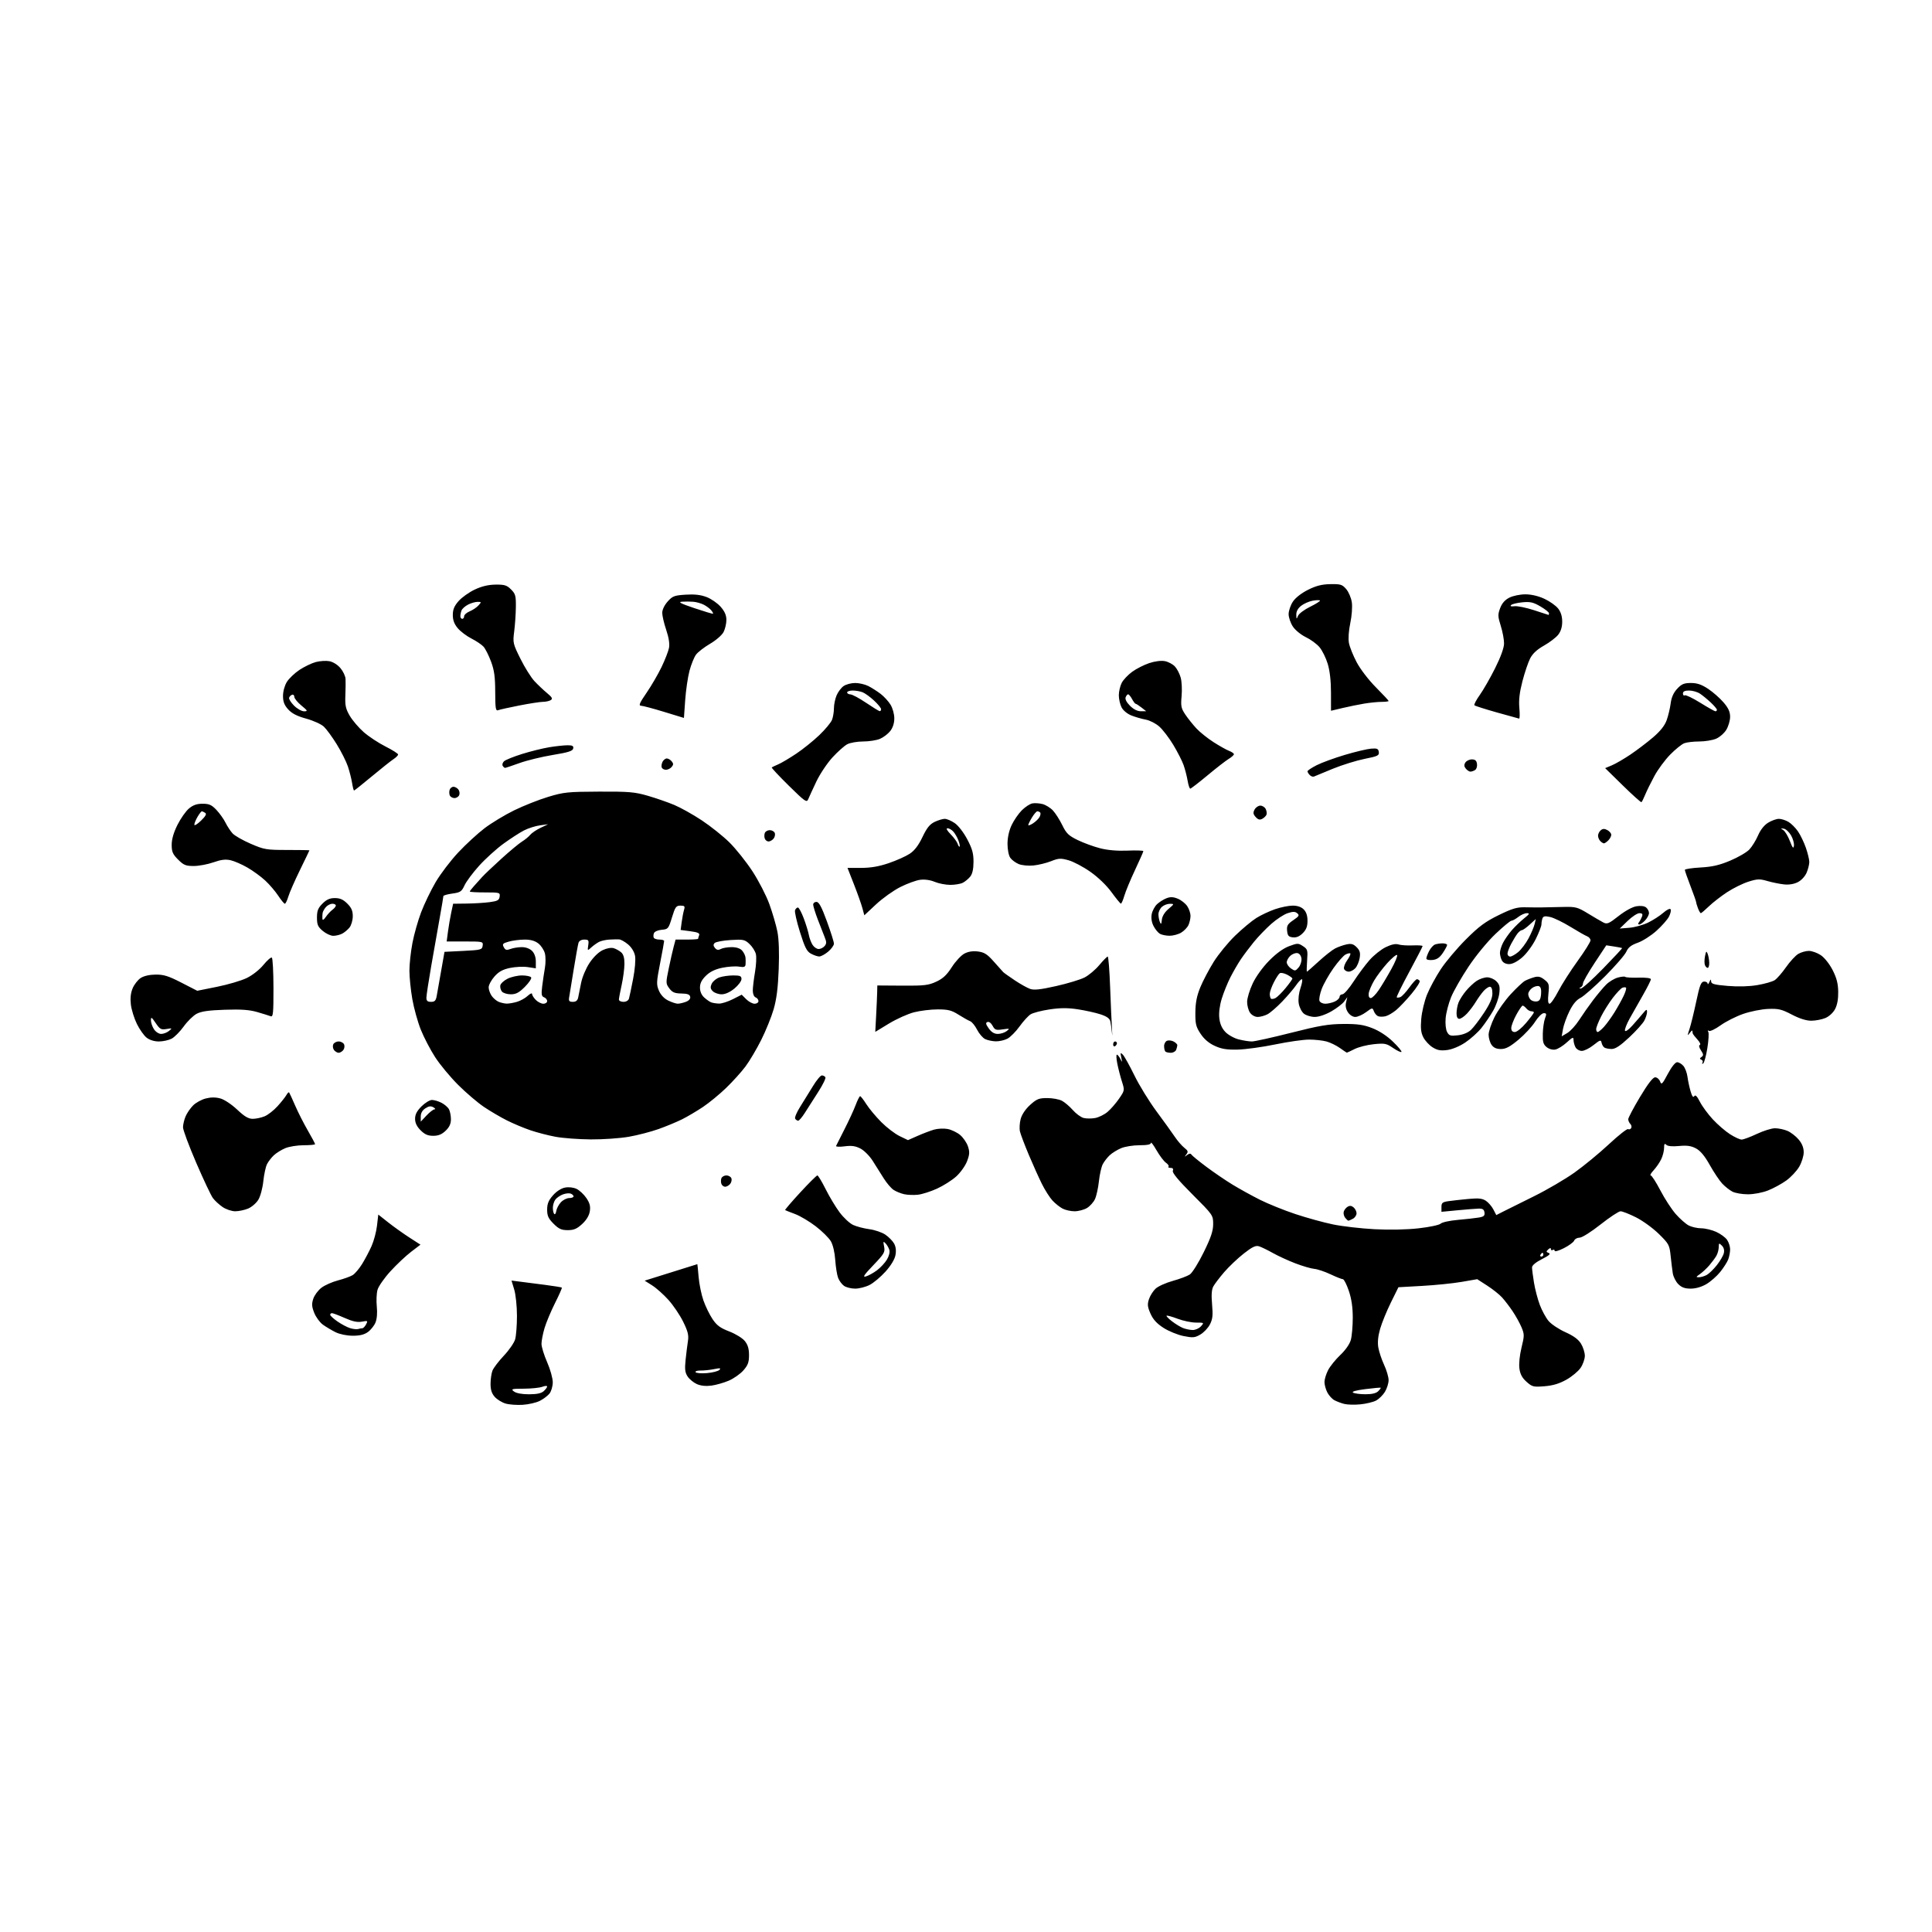 <svg version="1.1" xmlns="http://www.w3.org/2000/svg" xmlns:xlink="http://www.w3.org/1999/xlink" width="1024" height="1024" viewBox="0 0 1024 1024"><path stroke="none" fill="black" fill-rule="evenodd" d="M277.088,744.579C274.015,744.777 269.925,744.482 268.0,743.924C266.075,743.366 263.488,741.779 262.25,740.399C260.641,738.604 260.0,736.64 260.0,733.509C260.0,731.101 260.449,727.951 260.997,726.509C261.545,725.067 264.262,721.489 267.034,718.558C269.806,715.627 272.507,711.717 273.037,709.871C273.567,708.024 274.0,702.419 274.0,697.416C274.0,692.373 273.357,686.182 272.558,683.527L271.116,678.735L275.808,679.328C278.389,679.653 284.314,680.415 288.976,681.019C293.638,681.624 297.604,682.271 297.789,682.456C297.975,682.641 296.348,686.331 294.174,690.654C292,694.978 289.497,700.956 288.611,703.939C287.725,706.922 287.0,710.668 287.0,712.264C287.0,713.859 288.35,718.241 290.0,722.0C291.657,725.776 292.99,730.551 292.978,732.668C292.966,734.775 292.178,737.464 291.228,738.642C290.277,739.82 287.965,741.557 286.088,742.502C284.211,743.446 280.161,744.381 277.088,744.579zM720.999,744.336C717.975,744.635 714.15,744.534 712.5,744.113C710.85,743.692 708.492,742.806 707.26,742.144C706.029,741.482 704.341,739.626 703.51,738.02C702.68,736.414 702.0,733.934 702.0,732.51C702.0,731.086 702.861,728.251 703.913,726.21C704.965,724.17 707.876,720.56 710.383,718.188C713.129,715.59 715.347,712.411 715.964,710.188C716.528,708.16 716.991,702.875 716.994,698.444C716.998,692.899 716.348,688.458 714.908,684.194C713.758,680.787 712.339,678.0 711.755,678.0C711.171,678.0 708.226,676.833 705.21,675.406C702.194,673.98 698.326,672.686 696.614,672.531C694.901,672.376 690.397,671.064 686.604,669.614C682.811,668.165 677.411,665.685 674.604,664.102C671.797,662.519 668.488,660.918 667.251,660.545C665.513,660.02 663.684,660.901 659.198,664.426C656.006,666.934 651.354,671.351 648.861,674.243C646.368,677.134 643.757,680.571 643.059,681.881C642.179,683.532 641.985,686.444 642.427,691.381C642.943,697.137 642.724,699.164 641.283,701.966C640.302,703.872 638.011,706.292 636.191,707.342C633.263,709.033 632.24,709.123 627.281,708.128C624.2,707.509 619.437,705.564 616.697,703.805C613.149,701.529 611.161,699.357 609.793,696.264C608.209,692.683 608.063,691.339 608.965,688.607C609.566,686.785 611.143,684.275 612.469,683.03C613.794,681.784 617.893,679.929 621.576,678.908C625.26,677.886 629.328,676.36 630.617,675.516C631.905,674.671 635.219,669.375 637.98,663.747C641.859,655.84 643.0,652.438 643.0,648.779C643.0,644.087 642.902,643.946 632.017,633.061C624.547,625.591 621.222,621.585 621.624,620.539C622.018,619.51 621.626,619.0 620.44,619.0C619.465,619.0 618.964,618.703 619.327,618.34C619.69,617.977 619.081,617.045 617.973,616.269C616.866,615.493 614.623,612.528 612.989,609.679C611.355,606.831 610.015,605.062 610.009,605.75C610.003,606.611 608.122,607.0 603.968,607.0C600.65,607.0 596.269,607.696 594.232,608.548C592.194,609.399 589.466,611.086 588.169,612.298C586.871,613.509 585.21,615.654 584.476,617.064C583.742,618.473 582.831,622.523 582.452,626.064C582.073,629.604 581.134,633.87 580.365,635.544C579.597,637.218 577.668,639.356 576.08,640.294C574.491,641.232 571.551,642.0 569.546,642.0C567.541,642.0 564.686,641.365 563.2,640.589C561.715,639.813 559.31,637.901 557.856,636.339C556.401,634.778 553.868,630.8 552.226,627.5C550.584,624.2 547.445,617.225 545.25,612.0C543.056,606.775 540.964,601.246 540.602,599.713C540.239,598.179 540.41,595.19 540.981,593.07C541.623,590.687 543.543,587.838 546.012,585.608C549.488,582.468 550.661,582.0 555.053,582.0C557.828,582.0 561.314,582.633 562.8,583.407C564.285,584.181 566.903,586.407 568.619,588.355C570.334,590.302 572.924,592.194 574.375,592.558C575.826,592.922 578.572,592.928 580.477,592.57C582.382,592.213 585.318,590.762 587.002,589.345C588.685,587.929 591.43,584.782 593.101,582.353C596.121,577.964 596.13,577.907 594.64,573.218C593.816,570.623 592.714,566.362 592.192,563.75C591.67,561.138 591.569,559.0 591.968,559.0C592.368,559.0 593.201,560.013 593.821,561.25C594.844,563.295 594.888,563.228 594.305,560.51C593.737,557.867 593.834,557.693 595.143,559.01C595.957,559.829 598.71,564.775 601.26,570.0C603.811,575.225 609.065,583.775 612.936,589.0C616.806,594.225 621.175,600.291 622.644,602.48C624.114,604.669 626.387,607.303 627.696,608.332C629.713,609.919 629.879,610.455 628.788,611.852C627.653,613.304 627.698,613.345 629.161,612.201C630.252,611.349 631.04,611.255 631.456,611.93C631.805,612.494 635.333,615.386 639.296,618.356C643.258,621.326 649.536,625.605 653.247,627.865C656.957,630.125 663.506,633.74 667.799,635.899C672.092,638.058 680.531,641.464 686.553,643.468C692.574,645.472 701.55,647.946 706.5,648.966C711.45,649.986 721.35,651.129 728.5,651.507C736.527,651.93 745.474,651.748 751.887,651.031C757.63,650.389 762.86,649.283 763.586,648.557C764.308,647.835 768.409,646.939 772.699,646.566C776.99,646.193 781.987,645.634 783.804,645.323C786.468,644.867 787.049,644.345 786.804,642.629C786.567,640.97 785.838,640.522 783.5,640.6C781.85,640.655 776.788,641.057 772.25,641.494L764.0,642.288L764.0,639.732C764.0,637.541 764.535,637.099 767.75,636.637C769.812,636.341 774.558,635.814 778.296,635.465C783.628,634.968 785.617,635.174 787.526,636.425C788.864,637.302 790.657,639.37 791.511,641.021L793.063,644.023L796.782,642.128C798.827,641.085 806.129,637.455 813.009,634.059C819.889,630.664 829.564,625.008 834.509,621.49C839.454,617.973 847.658,611.219 852.739,606.481C857.82,601.744 862.402,598.13 862.92,598.45C863.438,598.771 864.169,598.536 864.544,597.929C864.919,597.322 864.725,596.325 864.113,595.713C863.501,595.101 863.0,593.974 863.0,593.21C863.0,592.445 865.809,587.135 869.242,581.41C873.447,574.398 876.069,571.0 877.274,571.0C878.259,571.0 879.429,571.984 879.874,573.187C880.595,575.137 881.042,574.701 883.981,569.187C885.966,565.464 887.931,563.0 888.917,563.0C889.818,563.0 891.308,563.878 892.227,564.952C893.146,566.026 894.122,568.613 894.396,570.702C894.669,572.791 895.408,576.26 896.038,578.411C896.821,581.085 897.439,581.907 897.994,581.01C898.566,580.083 899.449,580.96 900.995,583.991C902.2,586.352 905.281,590.541 907.843,593.299C910.404,596.057 914.501,599.593 916.946,601.157C919.391,602.721 922.163,604.0 923.106,604.0C924.049,604.0 927.673,602.65 931.16,601.001C934.647,599.351 938.977,598.001 940.782,598.001C942.587,598 945.533,598.614 947.329,599.364C949.124,600.114 951.81,602.174 953.297,603.941C955.134,606.125 956.0,608.301 956.0,610.739C956.0,612.72 954.925,616.158 953.599,618.422C952.278,620.675 949.194,623.958 946.746,625.716C944.297,627.475 939.961,629.833 937.11,630.957C934.107,632.14 929.607,633.0 926.413,633.0C923.381,633.0 919.686,632.365 918.2,631.589C916.715,630.813 914.297,628.901 912.826,627.339C911.356,625.778 908.389,621.35 906.234,617.5C903.526,612.663 901.263,609.94 898.908,608.687C896.321,607.312 894.154,607.003 889.917,607.405C886.327,607.745 883.918,607.518 883.167,606.767C882.278,605.878 882.0,606.266 882.0,608.399C882.0,609.938 881.325,612.621 880.5,614.359C879.674,616.098 877.856,618.754 876.459,620.261C875.062,621.767 874.364,623.0 874.909,623.0C875.453,623.0 877.764,626.584 880.043,630.965C882.322,635.346 885.996,640.986 888.208,643.499C890.419,646.011 893.505,648.727 895.065,649.534C896.625,650.34 899.611,651.01 901.7,651.022C903.79,651.034 907.353,651.885 909.617,652.914C911.882,653.942 914.47,655.832 915.367,657.114C916.265,658.396 917.0,660.666 917.0,662.157C917.0,663.649 916.552,666.048 916.005,667.488C915.457,668.928 913.545,671.929 911.755,674.157C909.965,676.385 906.66,679.286 904.412,680.604C901.852,682.105 898.752,683.0 896.117,683.0C893.014,683.0 891.282,682.373 889.521,680.612C888.207,679.298 886.897,676.711 886.608,674.862C886.32,673.013 885.802,668.8 885.456,665.5C884.864,659.837 884.51,659.188 879.155,653.948C876.035,650.895 870.601,646.957 867.081,645.198C863.561,643.439 859.892,642.0 858.928,642.0C857.964,642.0 853.199,645.143 848.338,648.985C843.311,652.958 838.516,655.976 837.219,655.985C835.964,655.993 834.67,656.696 834.344,657.546C834.017,658.397 831.557,660.204 828.875,661.563C826.194,662.922 824.0,663.55 824.0,662.958C824.0,662.366 823.55,662.16 823.0,662.5C822.45,662.84 822.0,662.624 822.0,662.02C822.0,661.313 821.502,661.381 820.604,662.211C819.415,663.309 819.452,663.59 820.854,664.103C822.05,664.542 821.066,665.435 817.25,667.37C813.95,669.045 812.003,670.677 812.008,671.767C812.012,672.72 812.474,676.329 813.035,679.787C813.596,683.244 814.978,688.539 816.105,691.552C817.233,694.566 819.335,698.433 820.777,700.147C822.219,701.86 826.227,704.532 829.685,706.083C834.055,708.044 836.583,709.908 837.981,712.202C839.088,714.016 839.994,716.896 839.996,718.602C839.998,720.308 838.987,723.187 837.75,725C836.513,726.813 833.12,729.633 830.212,731.266C826.47,733.368 823.078,734.385 818.617,734.743C812.739,735.215 812.092,735.054 809.093,732.374C806.765,730.294 805.721,728.343 805.315,725.313C804.985,722.854 805.444,718.311 806.426,714.303C807.984,707.944 807.985,707.209 806.441,703.512C805.529,701.33 803.416,697.51 801.744,695.023C800.073,692.535 797.534,689.216 796.103,687.646C794.671,686.077 791.128,683.264 788.228,681.395L782.957,677.997L774.728,679.42C770.203,680.202 760.807,681.161 753.849,681.551L741.198,682.26L737.188,690.38C734.982,694.846 732.426,701.104 731.507,704.287C730.393,708.146 730.068,711.441 730.53,714.179C730.912,716.437 732.294,720.583 733.602,723.392C734.91,726.202 735.983,729.85 735.986,731.5C735.99,733.15 735.114,735.941 734.04,737.701C732.967,739.462 730.831,741.553 729.293,742.348C727.756,743.143 724.023,744.038 720.999,744.336zM280.362,739.0C284.524,739.0 286.899,738.497 288.171,737.345C289.177,736.435 290.0,735.321 290.0,734.87C290.0,734.419 288.846,734.488 287.435,735.025C286.024,735.561 281.637,736.014 277.685,736.032C271.149,736.061 270.675,736.196 272.441,737.532C273.645,738.443 276.652,739.0 280.362,739.0zM723.679,738.985C727.134,738.995 729.396,738.461 730.476,737.381C731.367,736.49 731.961,735.652 731.798,735.518C731.634,735.384 727.968,735.72 723.65,736.266C718.609,736.904 716.284,737.565 717.15,738.114C717.893,738.584 720.83,738.976 723.679,738.985zM377.0,734.411C374.085,734.794 371.382,734.502 369.325,733.581C367.579,732.8 365.381,730.986 364.441,729.55C363.075,727.465 362.862,725.691 363.383,720.72C363.742,717.299 364.304,712.792 364.632,710.704C365.107,707.69 364.584,705.597 362.094,700.539C360.369,697.036 356.858,691.834 354.291,688.979C351.724,686.124 347.836,682.659 345.652,681.28L341.68,678.773L355.59,674.419C363.241,672.024 369.547,670.05 369.605,670.032C369.663,670.015 369.967,673.067 370.281,676.815C370.596,680.564 371.747,686.175 372.84,689.285C373.933,692.396 376.104,696.839 377.664,699.161C379.9,702.489 381.769,703.868 386.5,705.683C389.822,706.958 393.502,709.216 394.745,710.743C396.362,712.729 396.991,714.819 396.995,718.215C396.999,722.03 396.428,723.581 394.007,726.339C392.361,728.214 388.874,730.664 386.257,731.784C383.641,732.904 379.475,734.086 377.0,734.411zM374.664,727.778C377.638,727.531 380.617,726.77 381.285,726.087C382.251,725.099 381.681,725.011 378.5,725.658C376.3,726.105 373.06,726.445 371.3,726.413C369.541,726.38 368.361,726.775 368.679,727.29C368.998,727.805 371.691,728.025 374.664,727.778zM186.846,707.96C183.737,707.937 179.965,707.153 177.833,706.087C175.816,705.079 172.83,703.303 171.197,702.14C169.564,700.977 167.484,698.167 166.575,695.896C165.239,692.556 165.137,691.116 166.042,688.372C166.658,686.505 168.606,683.877 170.37,682.531C172.134,681.186 176.091,679.43 179.162,678.63C182.233,677.83 185.727,676.574 186.926,675.838C188.125,675.102 190.368,672.46 191.91,669.967C193.453,667.474 195.711,663.199 196.93,660.467C198.148,657.735 199.45,652.854 199.823,649.62L200.5,643.74L205.74,647.885C208.622,650.165 213.651,653.757 216.915,655.867L222.851,659.703L217.892,663.484C215.165,665.564 210.253,670.191 206.977,673.766C203.701,677.342 200.599,681.792 200.085,683.656C199.57,685.519 199.402,689.493 199.711,692.486C200.06,695.866 199.792,699.088 199.004,700.99C198.307,702.674 196.488,704.94 194.964,706.026C193.009,707.417 190.614,707.988 186.846,707.96zM189.832,704.413C190.564,704.186 191.561,704.0 192.047,704.0C192.532,704.0 193.425,703.074 194.031,701.942C195.062,700.015 194.922,699.924 191.816,700.503C189.418,700.95 186.901,700.412 182.721,698.56C179.543,697.152 176.506,696.0 175.971,696.0C175.437,696.0 175.0,696.389 175.0,696.864C175.0,697.339 176.748,698.939 178.884,700.419C181.02,701.9 184.057,703.497 185.634,703.969C187.21,704.44 189.099,704.641 189.832,704.413zM632.095,704.937C633.522,704.971 635.505,704.1 636.5,703.0C638.284,701.029 638.247,701 633.905,700.999C631.482,700.999 627.082,700.08 624.126,698.957C621.171,697.833 618.554,697.113 618.311,697.356C618.068,697.599 619.374,698.946 621.214,700.35C623.054,701.753 625.671,703.345 627.03,703.887C628.388,704.43 630.668,704.902 632.095,704.937zM453.262,683.0C451.163,683.0 448.507,682.343 447.36,681.54C446.214,680.737 444.798,678.824 444.214,677.29C443.63,675.755 442.947,671.483 442.695,667.796C442.422,663.789 441.484,659.801 440.364,657.883C439.333,656.118 435.725,652.552 432.347,649.959C428.968,647.365 424.02,644.434 421.352,643.444C418.683,642.455 416.336,641.523 416.135,641.374C415.934,641.225 419.526,637.03 424.117,632.052C428.708,627.073 432.805,623.0 433.22,623.0C433.635,623.0 435.604,626.263 437.595,630.25C439.586,634.237 442.929,639.793 445.024,642.596C447.119,645.399 450.333,648.391 452.166,649.244C454,650.097 457.858,651.108 460.739,651.49C463.621,651.872 467.434,653.166 469.213,654.365C470.993,655.564 473.089,657.686 473.872,659.08C474.817,660.764 475.067,662.832 474.616,665.235C474.192,667.495 472.207,670.778 469.331,673.977C466.798,676.794 463.005,679.977 460.902,681.05C458.8,682.122 455.362,683.0 453.262,683.0zM459.0,676.513C460.375,676.103 463.001,674.643 464.835,673.268C466.669,671.893 469.027,669.359 470.074,667.638C471.174,665.83 471.726,663.66 471.382,662.503C471.054,661.402 470.149,659.831 469.37,659.013C468.14,657.721 468.039,657.944 468.595,660.727C469.179,663.645 468.672,664.517 462.868,670.593C457.864,675.831 457.035,677.098 459.0,676.513zM900.527,676.965C901.612,676.945 903.475,676.383 904.667,675.715C905.859,675.047 908.231,672.738 909.939,670.584C911.648,668.43 913.318,665.58 913.652,664.249C914.045,662.683 913.685,661.257 912.63,660.201C911.123,658.695 910.997,658.758 910.965,661.036C910.945,662.391 910.383,664.446 909.715,665.602C909.047,666.759 907.375,669.019 906.0,670.625C904.625,672.231 902.387,674.322 901.027,675.273C898.819,676.815 898.766,676.996 900.527,676.965zM816.941,666.0C817.523,666.0 818.0,665.55 818.0,665.0C818.0,664.45 817.802,664.0 817.559,664.0C817.316,664.0 816.84,664.45 816.5,665.0C816.16,665.55 816.359,666.0 816.941,666.0zM300.915,652.0C297.569,652.0 296.165,651.365 293.4,648.6C290.648,645.848 290.0,644.425 290.0,641.135C290.0,638.021 290.72,636.249 293.076,633.566C294.965,631.415 297.442,629.82 299.491,629.436C301.499,629.059 303.945,629.346 305.628,630.155C307.166,630.895 309.491,633.075 310.794,635.0C312.587,637.649 313.03,639.351 312.616,642.0C312.261,644.273 310.835,646.64 308.549,648.75C305.766,651.32 304.168,652.0 300.915,652.0zM714.688,647.0C714.444,647.0 713.703,646.347 713.04,645.548C712.377,644.749 711.985,643.335 712.167,642.405C712.35,641.475 713.25,640.242 714.166,639.665C715.374,638.905 716.268,638.978 717.416,639.93C718.287,640.653 719.0,642.074 719.0,643.087C719.0,644.101 718.13,645.395 717.066,645.965C716.002,646.534 714.932,647.0 714.688,647.0zM294.838,641.845C295.023,640.555 296.114,638.487 297.262,637.25C298.41,636.013 300.395,635.0 301.674,635.0C302.953,635.0 304.0,634.598 304.0,634.107C304.0,633.616 303.321,632.953 302.491,632.635C301.662,632.317 299.786,632.511 298.323,633.067C296.86,633.624 295.078,634.848 294.363,635.789C293.648,636.73 293.049,638.663 293.032,640.083C293.014,641.504 293.337,643.009 293.75,643.428C294.163,643.847 294.652,643.135 294.838,641.845zM124.68,642.0C122.817,642.0 119.81,640.989 117.99,639.75C116.172,638.513 113.853,636.375 112.838,635.0C111.823,633.625 107.844,625.202 103.996,616.282C100.148,607.362 97.0,598.91 97.0,597.5C97.0,596.09 97.612,593.488 98.36,591.718C99.108,589.948 100.917,587.315 102.38,585.867C103.843,584.418 106.852,582.773 109.068,582.211C111.797,581.518 114.291,581.515 116.799,582.201C118.893,582.774 122.754,585.339 125.69,588.107C129.597,591.79 131.645,593.0 133.972,593.0C135.673,593.0 138.512,592.394 140.282,591.653C142.052,590.912 145.131,588.499 147.124,586.29C149.117,584.081 151.22,581.429 151.799,580.395C152.377,579.362 153.025,578.738 153.238,579.008C153.452,579.279 154.897,582.425 156.45,586.0C158.003,589.575 161.012,595.504 163.137,599.174C165.262,602.845 167,606.108 167.0,606.424C167.0,606.741 164.286,607.0 160.968,607.0C157.65,607.0 153.269,607.696 151.232,608.548C149.194,609.399 146.466,611.086 145.169,612.298C143.871,613.509 142.234,615.625 141.531,617.0C140.827,618.375 139.942,622.464 139.563,626.088C139.181,629.755 138.007,634.104 136.916,635.898C135.838,637.67 133.406,639.768 131.51,640.56C129.615,641.352 126.541,642.0 124.68,642.0zM486.5,633.231C484.3,633.469 481.049,633.348 479.275,632.963C477.501,632.578 474.964,631.551 473.636,630.681C472.308,629.811 469.934,627.027 468.361,624.495C466.787,621.962 464.15,617.778 462.5,615.195C460.84,612.597 457.936,609.704 456.0,608.719C453.365,607.378 451.296,607.096 447.63,607.579C444.951,607.932 442.93,607.834 443.139,607.36C443.347,606.887 445.36,602.9 447.611,598.5C449.862,594.1 452.507,588.362 453.488,585.75C454.469,583.138 455.548,581.001 455.886,581.002C456.224,581.003 457.711,582.915 459.192,585.252C460.673,587.588 464.237,591.859 467.112,594.743C469.988,597.627 474.343,600.956 476.791,602.141L481.241,604.295L486.371,602.03C489.192,600.785 493.093,599.301 495.04,598.732C496.988,598.164 500.237,598.009 502.261,598.389C504.285,598.769 507.274,600.201 508.904,601.573C510.533,602.944 512.394,605.663 513.038,607.615C514.004,610.541 513.918,611.927 512.546,615.518C511.631,617.913 509.052,621.527 506.815,623.548C504.577,625.57 499.991,628.478 496.623,630.011C493.256,631.545 488.7,632.994 486.5,633.231zM384.346,629.0C383.571,629.0 382.678,628.325 382.362,627.5C382.045,626.675 382.045,625.325 382.362,624.5C382.678,623.675 383.865,623.0 385.0,623.0C386.135,623.0 387.324,623.681 387.643,624.513C387.963,625.345 387.668,626.695 386.989,627.513C386.311,628.331 385.121,629.0 384.346,629.0zM313.119,603.91C306.729,603.86 298.35,603.238 294.5,602.527C290.65,601.816 284.62,600.254 281.101,599.056C277.582,597.858 271.957,595.494 268.601,593.802C265.245,592.11 259.8,588.91 256.5,586.689C253.2,584.469 247.074,579.243 242.886,575.076C238.699,570.909 233.186,564.271 230.636,560.324C228.085,556.377 224.665,549.816 223.034,545.744C221.404,541.672 219.379,534.38 218.535,529.539C217.691,524.699 217.0,517.922 217.0,514.479C217.0,511.037 217.713,504.459 218.585,499.86C219.457,495.262 221.54,487.9 223.214,483.5C224.887,479.1 228.337,471.944 230.879,467.597C233.42,463.25 238.807,456.166 242.848,451.853C246.889,447.541 253.189,441.74 256.848,438.962C260.507,436.184 267.55,431.927 272.5,429.502C277.45,427.077 285.55,423.868 290.5,422.371C298.802,419.859 300.897,419.642 317.5,419.574C333.372,419.509 336.424,419.768 343.316,421.765C347.614,423.011 353.914,425.192 357.316,426.613C360.717,428.034 367.312,431.722 371.972,434.809C376.631,437.897 383.206,443.144 386.583,446.471C389.959,449.798 395.429,456.644 398.739,461.683C402.051,466.727 406.119,474.616 407.79,479.233C409.459,483.845 411.372,490.401 412.041,493.801C412.826,497.792 413.07,504.86 412.729,513.742C412.353,523.562 411.586,529.622 410.052,534.913C408.87,538.99 405.898,546.324 403.449,551.209C400.999,556.095 397.241,562.434 395.097,565.296C392.953,568.158 388.342,573.261 384.849,576.636C381.357,580.011 375.8,584.572 372.5,586.771C369.2,588.97 364.25,591.89 361.5,593.261C358.75,594.631 353.198,596.937 349.162,598.386C345.126,599.835 337.98,601.691 333.281,602.51C328.582,603.33 319.509,603.959 313.119,603.91zM229.618,602.0C226.782,602.0 225.121,601.274 222.923,599.077C220.919,597.073 220.0,595.155 220.0,592.977C220.0,590.697 220.96,588.84 223.4,586.4C225.27,584.53 227.767,583.0 228.95,583.0C230.132,583.0 232.414,583.68 234.02,584.51C235.626,585.341 237.404,586.886 237.97,587.945C238.537,589.003 239.0,591.389 239.0,593.247C239.0,595.644 238.185,597.407 236.195,599.313C234.165,601.258 232.35,602.0 229.618,602.0zM226.055,591.25C227.731,589.462 229.641,587.986 230.301,587.97C230.96,587.953 230.688,587.467 229.696,586.89C228.349,586.106 227.273,586.247 225.446,587.443C223.838,588.497 223.002,589.98 223.005,591.773L223.009,594.5L226.055,591.25zM423.045,594.0C422.535,594.0 421.82,593.517 421.455,592.927C421.09,592.337 422.268,589.524 424.072,586.677C425.877,583.83 428.916,578.913 430.827,575.75C432.737,572.587 434.881,570.0 435.591,570.0C436.301,570.0 437.149,570.432 437.475,570.96C437.802,571.488 436.1,574.976 433.694,578.71C431.287,582.445 428.115,587.413 426.645,589.75C425.175,592.087 423.555,594.0 423.045,594.0zM902.704,563.683C902.147,564.027 901.988,563.828 902.352,563.24C902.715,562.652 902.447,561.942 901.756,561.662C900.774,561.263 900.796,560.945 901.855,560.202C902.98,559.414 902.929,558.821 901.556,556.726C900.529,555.158 900.302,554.066 900.958,553.847C901.539,553.654 900.972,552.371 899.699,550.998C898.425,549.624 897.297,548.163 897.191,547.75C897.086,547.337 897.0,546.689 897.0,546.309C897.0,545.929 896.348,546.491 895.552,547.559C894.276,549.269 894.263,549.023 895.442,545.5C896.178,543.3 897.786,536.754 899.014,530.954C900.86,522.234 901.572,520.383 903.124,520.266C904.156,520.188 905.032,520.659 905.07,521.312C905.109,521.965 905.527,521.6 906.0,520.5C906.682,518.913 906.874,518.843 906.93,520.16C906.987,521.516 908.605,521.956 915.75,522.56C921.345,523.033 927.017,522.872 931.481,522.113C935.321,521.461 939.447,520.282 940.65,519.494C941.854,518.705 944.551,515.608 946.645,512.612C948.739,509.616 951.658,506.452 953.131,505.582C954.603,504.712 957.135,504.0 958.756,504.0C960.378,504 963.225,505.025 965.084,506.278C967.024,507.585 969.682,510.938 971.325,514.15C973.445,518.295 974.213,521.269 974.289,525.623C974.357,529.48 973.786,532.644 972.63,534.829C971.601,536.772 969.452,538.749 967.466,539.579C965.595,540.36 962.231,541.0 959.991,541.0C957.336,541.0 953.756,539.868 949.709,537.75C944.331,534.935 942.65,534.534 937.147,534.751C933.652,534.89 927.697,536.079 923.914,537.395C920.13,538.711 914.756,541.424 911.972,543.425C909.187,545.425 906.41,546.753 905.8,546.376C905.123,545.958 904.973,546.148 905.415,546.863C905.814,547.508 905.594,551.415 904.928,555.546C904.262,559.677 903.261,563.339 902.704,563.683zM179.5,558.0C178.81,558.0 177.732,557.382 177.105,556.627C176.478,555.871 176.246,554.521 176.59,553.627C176.933,552.732 178.243,552.0 179.5,552.0C180.757,552.0 182.067,552.732 182.41,553.627C182.754,554.521 182.522,555.871 181.895,556.627C181.268,557.382 180.19,558.0 179.5,558.0zM620.56,558.0C619.335,558.0 618.033,557.7 617.667,557.333C617.3,556.967 617.0,555.665 617.0,554.44C617.0,553.216 617.708,551.942 618.572,551.611C619.437,551.279 621.012,551.471 622.072,552.039C623.133,552.606 624.0,553.468 624.0,553.953C624.0,554.439 623.727,555.548 623.393,556.418C623.059,557.288 621.784,558.0 620.56,558.0zM713.79,557.914C713.63,557.867 711.978,556.747 710.118,555.425C708.257,554.103 705.107,552.569 703.118,552.016C701.128,551.463 696.974,551.009 693.888,551.006C690.801,551.003 682.701,552.157 675.888,553.57C669.074,554.984 660.125,556.215 656.0,556.306C650.193,556.434 647.444,555.987 643.823,554.324C640.709,552.895 638.202,550.751 636.323,547.91C633.868,544.199 633.509,542.723 633.571,536.572C633.623,531.415 634.33,527.823 636.181,523.308C637.578,519.902 640.772,513.827 643.28,509.808C645.788,505.789 650.913,499.532 654.67,495.905C658.426,492.278 663.477,488.069 665.894,486.552C668.31,485.035 672.768,482.94 675.8,481.897C678.832,480.853 683.043,480.0 685.157,480.0C687.667,480.0 689.694,480.694 691.0,482.0C692.341,483.341 693.0,485.333 693.0,488.045C693.0,491.035 692.343,492.748 690.481,494.61C688.754,496.337 687.103,497.03 685.231,496.815C682.976,496.555 682.446,495.947 682.192,493.325C681.932,490.644 682.441,489.773 685.466,487.717C688.526,485.637 688.831,485.105 687.562,484.052C686.398,483.086 685.294,483.078 682.453,484.016C680.459,484.673 676.545,487.24 673.755,489.718C670.964,492.196 666.84,496.481 664.59,499.238C662.341,501.996 659.246,506.108 657.713,508.376C656.18,510.644 653.667,514.975 652.13,518.0C650.592,521.025 648.53,526.126 647.547,529.337C646.424,533.004 645.947,536.841 646.265,539.663C646.609,542.712 647.641,545.06 649.482,546.982C650.973,548.538 654.149,550.304 656.539,550.906C658.93,551.508 662.068,552.0 663.514,552.0C664.959,552.0 674.323,549.925 684.321,547.39C699.393,543.567 704.123,542.769 712.0,542.722C719.611,542.677 722.669,543.12 727.377,544.952C731.061,546.386 735.139,549.056 738.306,552.108C741.084,554.785 743.104,557.229 742.796,557.538C742.487,557.846 740.494,556.908 738.367,555.452C734.845,553.042 733.932,552.863 728.132,553.443C724.629,553.793 720.035,554.962 717.922,556.04C715.809,557.118 713.949,557.961 713.79,557.914zM766.982,556.542C763.525,556.979 761.768,556.649 759.299,555.099C757.538,553.993 755.342,551.629 754.42,549.846C753.134,547.359 752.873,545.052 753.3,539.957C753.607,536.301 754.988,530.529 756.369,527.129C757.751,523.73 761.018,517.697 763.63,513.724C766.242,509.751 772.231,502.646 776.939,497.935C783.857,491.014 787.185,488.544 794.282,485.064C801.472,481.538 804.009,480.78 808.282,480.881C811.152,480.949 815.3,480.976 817.5,480.94C819.7,480.904 824.694,480.797 828.599,480.702C835.14,480.542 836.161,480.812 841.599,484.132C844.844,486.114 848.523,488.266 849.774,488.915C851.797,489.966 852.69,489.591 857.888,485.507C861.357,482.781 865.201,480.679 867.356,480.33C869.609,479.964 871.554,480.215 872.492,480.993C873.321,481.682 874.0,483.005 874.0,483.934C874.0,484.863 873.082,486.608 871.961,487.811C870.84,489.015 869.435,490.0 868.839,490.0C868.123,490.0 868.083,489.576 868.722,488.75C869.254,488.062 869.97,486.712 870.313,485.75C870.774,484.457 870.413,484.0 868.93,484.0C867.826,484.0 865.027,485.833 862.711,488.073L858.5,492.146L863.602,491.734C866.407,491.508 870.862,490.277 873.5,489C876.139,487.722 879.77,485.385 881.569,483.805C883.452,482.152 885.104,481.359 885.461,481.937C885.802,482.489 885.407,484.246 884.582,485.841C883.758,487.435 880.768,490.821 877.938,493.365C875.109,495.91 870.665,498.747 868.063,499.671C864.545,500.921 862.985,502.139 861.975,504.426C861.228,506.117 856.165,511.963 850.725,517.418C845.284,522.872 839.408,528.047 837.666,528.918C835.523,529.989 833.629,532.277 831.804,536.0C830.321,539.025 828.797,543.249 828.417,545.388L827.726,549.275L830.712,547.511C832.354,546.541 835.179,543.442 836.989,540.624C838.8,537.806 842.131,533.061 844.391,530.08C846.651,527.099 849.756,523.402 851.291,521.865C852.827,520.329 855.609,518.65 857.474,518.135C859.339,517.62 861.126,517.459 861.445,517.778C861.763,518.097 864.944,518.277 868.512,518.179C872.415,518.071 875.0,518.41 875.0,519.031C875.0,519.597 873.141,523.31 870.869,527.281C868.597,531.251 865.414,536.878 863.797,539.785C862.18,542.692 861.042,545.617 861.268,546.285C861.506,546.989 863.182,545.817 865.252,543.5C867.217,541.3 869.749,538.375 870.879,537.0C872.608,534.896 872.939,534.785 872.967,536.3C872.985,537.289 872.354,539.348 871.565,540.874C870.776,542.4 867.159,546.428 863.529,549.824C858.766,554.279 856.171,555.996 854.213,555.985C852.721,555.976 850.99,555.639 850.366,555.235C849.742,554.831 849.067,553.67 848.866,552.656C848.54,551.012 848.078,551.147 844.612,553.906C842.474,555.608 839.678,557.0 838.398,557.0C837.118,557.0 835.605,556.13 835.035,555.066C834.466,554.002 834.0,552.254 834.0,551.181C834.0,549.495 833.514,549.676 830.414,552.515C828.442,554.322 825.72,556.012 824.365,556.271C822.901,556.55 821.026,556.032 819.743,554.993C817.977,553.563 817.607,552.265 817.715,547.872C817.787,544.917 818.32,541.263 818.898,539.75C819.795,537.406 819.696,537 818.225,537.002C817.265,537.003 815.216,539.035 813.605,541.586C812.012,544.107 808.052,548.381 804.803,551.084C800.285,554.844 798.099,556.0 795.505,556.0C793.134,556.0 791.645,555.331 790.557,553.777C789.701,552.555 789.0,550.152 789.0,548.437C789.0,546.722 790.398,542.521 792.108,539.1C793.817,535.68 797.709,530.188 800.757,526.896C803.804,523.604 807.194,520.432 808.288,519.846C809.383,519.26 811.551,518.416 813.106,517.97C815.294,517.342 816.533,517.631 818.589,519.248C821.028,521.168 821.2,521.772 820.695,526.669C820.309,530.405 820.497,531.999 821.322,531.996C821.97,531.994 824.039,529.016 825.92,525.379C827.801,521.741 832.413,514.522 836.17,509.335C839.926,504.149 843.0,499.238 843.0,498.421C843.0,497.605 842.212,496.642 841.25,496.28C840.288,495.919 836.283,493.646 832.352,491.229C828.42,488.813 823.61,486.476 821.663,486.037C818.942,485.423 817.993,485.577 817.561,486.701C817.253,487.505 817.0,488.955 817.0,489.922C817.0,490.889 815.619,494.444 813.932,497.821C812.225,501.237 809.039,505.523 806.752,507.481C804.183,509.68 801.595,511.0 799.855,511.0C798.125,511.0 796.678,510.267 796.035,509.066C795.466,508.002 795.0,506.18 795.0,505.016C795.0,503.853 795.737,501.461 796.639,499.7C797.54,497.94 799.648,494.925 801.323,493.0C802.998,491.075 805.922,488.262 807.822,486.75C810.67,484.482 810.924,484.0 809.272,484.0C808.171,484.0 806.126,484.9 804.727,486.0C803.329,487.1 801.694,488.0 801.095,488.0C800.496,488.0 796.696,491.145 792.65,494.988C788.44,498.986 782.359,506.366 778.434,512.238C774.661,517.882 770.47,525.2 769.121,528.5C767.771,531.8 766.467,536.798 766.222,539.607C765.964,542.565 766.286,545.665 766.987,546.975C768.041,548.945 768.776,549.173 772.661,548.735C775.448,548.421 778.064,547.349 779.626,545.881C781.003,544.588 784.125,540.501 786.564,536.798C789.704,532.032 791.0,529.032 791.0,526.532C791.0,524.266 790.525,523.0 789.674,523.0C788.945,523.0 787.443,524.013 786.336,525.25C785.229,526.487 783.371,529.075 782.208,531.0C781.044,532.925 778.928,535.737 777.505,537.25C776.083,538.763 774.262,540.0 773.46,540.0C772.512,540.0 772.0,538.971 772.0,537.065C772.0,535.451 772.457,532.927 773.016,531.457C773.575,529.987 775.337,527.202 776.931,525.268C778.524,523.335 781.104,520.911 782.664,519.883C784.224,518.855 786.737,518.01 788.25,518.007C789.763,518.003 791.942,518.942 793.093,520.093C794.795,521.795 795.086,523.004 794.649,526.569C794.354,528.979 792.885,533.1 791.385,535.726C789.884,538.352 787.101,542.446 785.2,544.825C783.299,547.204 779.43,550.686 776.604,552.562C773.516,554.613 769.676,556.201 766.982,556.542zM591.0,554.5C590.45,554.84 590.0,554.416 590.0,553.559C590.0,552.702 590.45,552.0 591.0,552.0C591.55,552.0 592.0,552.423 592.0,552.941C592.0,553.459 591.55,554.16 591.0,554.5zM84.185,552.0C81.768,552.0 79.285,551.225 77.697,549.976C76.282,548.863 73.96,545.573 72.537,542.665C71.115,539.758 69.687,535.149 69.364,532.424C68.966,529.065 69.269,526.292 70.305,523.813C71.145,521.801 73.054,519.356 74.546,518.378C76.235,517.271 79.235,516.582 82.498,516.55C86.77,516.509 89.29,517.297 96.138,520.816L104.537,525.132L115.019,523.026C120.783,521.867 127.857,519.782 130.739,518.392C133.781,516.924 137.497,514.01 139.601,511.442C141.594,509.01 143.606,507.256 144.072,507.545C144.539,507.833 144.93,515.073 144.942,523.634C144.96,537.15 144.763,539.123 143.444,538.617C142.609,538.297 139.419,537.306 136.356,536.415C132.186,535.203 127.857,534.894 119.143,535.185C110.536,535.473 106.644,536.032 104.218,537.329C102.413,538.295 99.321,541.332 97.348,544.079C95.375,546.825 92.487,549.731 90.93,550.536C89.373,551.341 86.338,552.0 84.185,552.0zM527.8,551.932C525.985,551.895 523.454,551.361 522.175,550.746C520.897,550.131 518.964,547.89 517.88,545.765C516.796,543.641 515.142,541.613 514.205,541.258C513.267,540.904 510.499,539.351 508.054,537.807C504.344,535.464 502.518,535.0 497.014,535.0C493.388,535.0 487.738,535.688 484.46,536.529C481.182,537.37 475.218,540.05 471.206,542.484L463.912,546.911L464.377,538.205C464.632,533.417 464.877,527.885 464.921,525.912L465.0,522.323L478.25,522.412C489.868,522.489 492.081,522.232 496.217,520.321C499.78,518.675 501.804,516.782 504.489,512.585C506.443,509.53 509.456,506.298 511.184,505.405C513.281,504.32 515.685,503.959 518.413,504.317C521.721,504.752 523.31,505.773 526.751,509.677C529.089,512.33 531.339,514.842 531.751,515.259C532.163,515.677 534.91,517.629 537.854,519.597C540.799,521.566 544.461,523.613 545.991,524.147C548.086,524.877 551.49,524.505 559.766,522.64C565.811,521.278 572.587,519.231 574.822,518.091C577.057,516.951 580.582,513.989 582.655,511.509C584.728,509.029 586.732,507.0 587.109,507.0C587.486,507.0 588.064,514.312 588.393,523.25C588.722,532.188 589.167,542.2 589.381,545.5C589.595,548.8 589.59,549.7 589.369,547.5C589.148,545.3 588.75,542.524 588.485,541.331C588.143,539.794 586.617,538.708 583.251,537.607C580.638,536.752 575.25,535.558 571.278,534.953C565.941,534.141 562.026,534.156 556.278,535.01C552,535.645 547.472,536.823 546.216,537.628C544.959,538.433 542.318,541.337 540.346,544.082C538.374,546.827 535.487,549.731 533.93,550.536C532.373,551.341 529.614,551.97 527.8,551.932zM85.424,548.0C86.631,548.0 88.491,547.293 89.559,546.428C91.401,544.936 91.336,544.884 88.267,545.4C85.395,545.882 84.752,545.529 82.517,542.24C80.323,539.012 80.0,538.827 80.0,540.803C80.0,542.05 80.727,544.18 81.615,545.535C82.519,546.915 84.196,548.0 85.424,548.0zM528.877,548.0C530.384,548.0 532.491,547.326 533.559,546.501C535.354,545.115 535.198,545.047 531.469,545.594C527.889,546.119 527.287,545.904 526.092,543.673C525.317,542.223 524.169,541.382 523.38,541.684C522.301,542.098 522.447,542.819 524.074,545.105C525.49,547.093 526.995,548.0 528.877,548.0zM802.907,547.0C803.965,547.0 806.637,544.823 808.907,542.111C811.158,539.422 813.0,536.947 813.0,536.611C813.0,536.275 812.38,536.0 811.622,536.0C810.865,536.0 809.685,535.325 809.0,534.5C808.315,533.675 807.432,533.0 807.036,533.0C806.641,533.0 805.121,535.198 803.659,537.885C802.197,540.572 801.0,543.722 801.0,544.885C801.0,546.299 801.632,547.0 802.907,547.0zM846.813,547.0C847.26,547.0 848.756,545.763 850.138,544.25C851.52,542.737 854.043,539.25 855.744,536.5C857.445,533.75 859.63,529.818 860.598,527.763C861.566,525.707 862.117,523.784 861.822,523.489C861.527,523.194 860.659,523.213 859.893,523.531C859.127,523.849 856.873,526.222 854.885,528.805C852.897,531.387 850.084,535.848 848.635,538.717C847.186,541.586 846.0,544.623 846.0,545.467C846.0,546.31 846.366,547.0 846.813,547.0zM666.606,539.0C665.164,539.0 663.457,538.064 662.557,536.777C661.701,535.555 661,532.968 661.001,531.027C661.001,529.087 662.329,524.694 663.952,521.263C665.704,517.559 669.257,512.639 672.701,509.146C676.443,505.351 680.178,502.64 683.23,501.504C687.713,499.835 688.097,499.834 690.593,501.469C693.044,503.075 693.197,503.604 692.799,509.097C692.565,512.344 692.518,515.0 692.695,515.0C692.872,515.0 695.676,512.556 698.925,509.569C702.174,506.582 706.108,503.486 707.666,502.689C709.225,501.893 711.933,500.932 713.685,500.555C716.205,500.013 717.324,500.324 719.047,502.047C720.759,503.759 721.103,504.977 720.655,507.737C720.342,509.668 719.322,512.092 718.388,513.124C717.454,514.156 715.846,515.0 714.814,515.0C713.782,515.0 712.684,514.341 712.375,513.535C712.066,512.73 712.804,510.679 714.016,508.978C715.227,507.277 715.983,505.649 715.695,505.361C715.407,505.074 714.251,505.33 713.127,505.932C712.002,506.534 709.102,509.833 706.682,513.263C704.261,516.693 701.488,521.621 700.519,524.212C699.55,526.804 699.023,529.617 699.347,530.462C699.672,531.308 701.055,532.0 702.422,532.0C703.788,532.0 706.052,531.478 707.453,530.839C708.854,530.201 710.0,529.076 710.0,528.339C710.0,527.603 710.684,527.0 711.52,527.0C712.356,527.0 715.009,523.962 717.415,520.25C719.82,516.538 723.641,511.4 725.906,508.834C728.17,506.267 732.03,503.196 734.484,502.008C737.471,500.562 739.698,500.091 741.223,500.583C742.475,500.988 745.862,501.214 748.75,501.087C751.638,500.959 754.0,501.12 754.0,501.443C754.0,501.767 750.821,507.921 746.936,515.118C743.051,522.316 740.061,528.395 740.293,528.626C740.524,528.858 741.396,528.785 742.229,528.466C743.062,528.146 745.18,525.885 746.934,523.442C748.689,520.999 750.52,519.0 751.003,519.0C751.486,519.0 752.14,519.418 752.456,519.93C752.772,520.441 750.83,523.503 748.141,526.735C745.451,529.967 741.809,533.824 740.048,535.306C738.287,536.788 735.757,538.274 734.425,538.608C733.094,538.942 731.318,538.952 730.478,538.63C729.639,538.308 728.612,537.126 728.197,536.003C727.453,533.993 727.387,534.001 724.026,536.48C722.148,537.866 719.584,539.0 718.329,539.0C716.999,539.0 715.364,537.959 714.413,536.507C713.333,534.86 713.005,533.079 713.446,531.257L714.112,528.5L712.485,530.77C711.59,532.019 708.528,534.377 705.679,536.011C702.559,537.8 699.053,538.985 696.861,538.991C694.859,538.996 692.258,538.212 691.08,537.25C689.903,536.288 688.674,533.845 688.351,531.823C687.995,529.605 688.38,526.333 689.32,523.573C690.177,521.058 690.487,519.0 690.007,519.0C689.528,519.0 688.137,520.462 686.915,522.25C685.693,524.038 682.4,527.897 679.597,530.827C676.794,533.757 673.285,536.794 671.8,537.577C670.314,538.36 667.977,539.0 666.606,539.0zM268.507,531.937C269.61,531.971 272.045,531.561 273.917,531.024C275.789,530.487 278.373,529.059 279.66,527.85C280.947,526.641 282.0,526.18 282.0,526.826C282.0,527.472 282.9,528.9 284.0,530.0C285.1,531.1 286.9,532.0 288.0,532.0C289.1,532.0 290.0,531.373 290.0,530.607C290.0,529.841 289.263,528.931 288.362,528.586C287.012,528.067 286.838,527.04 287.373,522.729C287.729,519.853 288.38,515.464 288.818,512.976C289.256,510.487 289.246,507.028 288.795,505.288C288.344,503.549 286.795,501.198 285.353,500.063C283.56,498.653 281.269,498.002 278.115,498.006C275.577,498.009 271.809,498.481 269.741,499.055C266.452,499.968 266.111,500.339 267.009,502.018C267.852,503.592 268.494,503.763 270.583,502.968C271.984,502.436 274.676,502.0 276.565,502.0C278.667,502.0 280.776,502.776 282.0,504.0C283.262,505.262 284.0,507.333 284.0,509.614L284.0,513.227L279.697,512.582C277.331,512.227 273.073,512.434 270.235,513.043C266.386,513.868 264.305,515.028 262.038,517.61C260.367,519.513 259.0,522.079 259.0,523.312C259.0,524.546 259.723,526.587 260.607,527.849C261.491,529.111 263.178,530.533 264.357,531.008C265.536,531.484 267.403,531.902 268.507,531.937zM359.185,531.977C360.112,531.99 362.057,531.549 363.508,530.997C365.171,530.365 366.026,529.377 365.823,528.323C365.583,527.08 364.378,526.633 361.114,526.576C357.597,526.515 356.339,525.981 354.765,523.878C352.865,521.341 352.854,521 354.43,513.378C355.325,509.045 356.513,503.812 357.068,501.75L358.077,498.0L364.039,498.0C367.317,498.0 370.0,497.812 370.0,497.582C370.0,497.352 370.25,496.513 370.555,495.718C370.977,494.618 369.871,494.108 365.93,493.585L360.751,492.898L361.312,488.699C361.62,486.39 362.179,483.488 362.553,482.25C363.136,480.322 362.864,480.0 360.653,480.0C358.358,480.0 357.861,480.692 356.16,486.25C354.321,492.26 354.112,492.512 350.71,492.805C348.673,492.981 346.922,493.762 346.583,494.645C346.259,495.49 346.247,496.59 346.556,497.09C346.865,497.591 348.216,498.0 349.559,498.0C350.902,498.0 352.005,498.337 352.011,498.75C352.017,499.163 351.056,504.45 349.876,510.5C347.912,520.562 347.858,521.804 349.235,525.062C350.178,527.293 352.005,529.247 354.121,530.29C355.979,531.205 358.258,531.965 359.185,531.977zM381.081,531.921C382.5,531.964 385.789,530.923 388.391,529.606L393.12,527.211L395.515,529.606C396.832,530.923 398.83,532.0 399.955,532.0C401.08,532.0 402.0,531.373 402.0,530.607C402.0,529.841 401.325,528.955 400.5,528.638C399.626,528.303 399.0,526.806 399.0,525.05C399.0,523.393 399.524,518.98 400.165,515.244C400.806,511.507 401.012,507.186 400.624,505.64C400.237,504.094 398.7,501.694 397.21,500.306C394.705,497.973 393.947,497.817 387.197,498.244C383.18,498.499 379.397,499.203 378.789,499.811C377.983,500.617 378.026,501.326 378.947,502.437C379.87,503.548 380.703,503.694 382.039,502.979C383.045,502.441 385.628,502.0 387.779,502.0C390.278,502.0 392.279,502.651 393.322,503.803C394.219,504.795 395.036,506.483 395.135,507.553C395.235,508.624 395.246,510.259 395.158,511.187C395.033,512.523 394.306,512.762 391.662,512.333C389.826,512.035 385.843,512.306 382.811,512.935C379.003,513.726 376.324,515.032 374.149,517.159C371.912,519.346 371.0,521.166 371.0,523.444C371.0,525.497 371.81,527.388 373.25,528.698C374.488,529.824 376.175,530.992 377.0,531.294C377.825,531.595 379.661,531.878 381.081,531.921zM228.455,531.0C230.439,531.0 231.021,530.377 231.489,527.75C231.808,525.962 232.861,520.0 233.83,514.5L235.592,504.5L245.546,504.0C254.931,503.529 255.518,503.371 255.82,501.25C256.132,499.049 255.926,499.0 246.441,499.0L236.742,499.0L237.437,493.75C237.819,490.863 238.589,486.363 239.149,483.75L240.166,479.0L247.333,478.912C251.275,478.864 256.75,478.527 259.5,478.162C263.681,477.609 264.552,477.131 264.82,475.25C265.128,473.076 264.866,473.0 257.07,473.0C252.631,473.0 249.0,472.795 249.0,472.545C249.0,472.295 250.012,470.971 251.25,469.602C252.488,468.233 254.431,466.075 255.569,464.807C256.707,463.538 261.294,459.18 265.763,455.123C270.232,451.066 275.151,446.976 276.694,446.035C278.237,445.094 280.175,443.505 281.0,442.504C281.825,441.502 284.3,439.824 286.5,438.773L290.5,436.864L286.158,437.458C283.77,437.785 279.993,438.983 277.763,440.121C275.534,441.258 270.635,444.425 266.876,447.159C263.117,449.893 257.32,455.138 253.994,458.815C250.667,462.492 247.17,467.175 246.223,469.223C244.679,472.559 244.007,473.014 239.75,473.602C237.137,473.962 235.0,474.571 235.0,474.954C235.0,475.337 234.119,480.566 233.043,486.575C231.966,492.584 229.941,504.071 228.543,512.101C227.144,520.132 226.0,527.669 226.0,528.851C226.0,530.466 226.61,531.0 228.455,531.0zM303.62,531.0C305.242,531.0 306.107,530.308 306.435,528.75C306.695,527.513 307.394,524.025 307.989,521.0C308.598,517.901 310.541,513.278 312.44,510.409C314.481,507.325 317.236,504.641 319.43,503.6C321.609,502.566 323.937,502.151 325.276,502.559C326.499,502.932 328.288,503.928 329.25,504.773C330.453,505.829 330.989,507.748 330.965,510.905C330.946,513.432 330.286,518.425 329.5,522.0C328.714,525.575 328.054,529.062 328.035,529.75C328.016,530.438 329.095,531.0 330.433,531.0C331.889,531.0 333.07,530.297 333.375,529.25C333.655,528.288 334.641,523.592 335.566,518.816C336.532,513.829 336.967,508.64 336.59,506.626C336.189,504.493 334.741,502.118 332.889,500.56C331.216,499.152 329.094,497.954 328.173,497.899C327.253,497.843 324.925,497.887 323.001,497.997C321.077,498.106 318.602,498.658 317.501,499.223C316.4,499.788 314.565,501.1 313.421,502.138C311.354,504.016 311.345,504.01 311.785,501.013C312.178,498.335 311.944,498.0 309.681,498.0C308.124,498.0 306.93,498.68 306.607,499.75C306.317,500.712 305.163,507.125 304.041,514.0C302.92,520.875 301.839,527.513 301.64,528.75C301.35,530.546 301.75,531.0 303.62,531.0zM814.488,530.788C816.011,530.57 816.574,529.619 816.803,526.877C817.007,524.432 816.638,523.075 815.668,522.703C814.877,522.399 813.278,522.817 812.115,523.632C810.952,524.447 810.0,525.898 810.0,526.857C810.0,527.816 810.557,529.157 811.238,529.838C811.919,530.519 813.382,530.947 814.488,530.788zM676.064,528.966C677.054,528.436 679.47,526.043 681.432,523.648C683.394,521.253 685.0,519.014 685.0,518.673C685.0,518.331 683.736,517.398 682.191,516.599C680.646,515.8 678.906,515.451 678.325,515.823C677.744,516.195 676.308,518.395 675.134,520.71C673.96,523.026 673.0,525.763 673.0,526.793C673.0,527.824 673.284,528.951 673.631,529.298C673.979,529.645 675.073,529.496 676.064,528.966zM726.54,529.0C727.29,529.0 729.196,527.087 730.774,524.75C732.353,522.413 735.34,517.429 737.413,513.674C739.486,509.92 740.872,506.545 740.493,506.174C740.114,505.804 737.804,507.702 735.36,510.392C732.917,513.083 729.745,517.286 728.311,519.732C726.878,522.177 725.586,525.263 725.441,526.589C725.276,528.088 725.692,529.0 726.54,529.0zM270.74,527.0C268.818,527.0 266.703,526.347 266.04,525.548C265.377,524.749 264.986,523.287 265.17,522.298C265.355,521.309 267.08,519.713 269.003,518.752C270.926,517.79 274.386,517.002 276.691,517.002C278.996,517.001 281.17,517.466 281.522,518.036C281.875,518.606 280.379,520.856 278.199,523.036C275.093,526.143 273.479,527.0 270.74,527.0zM382.486,527.0C380.805,527.0 378.694,526.265 377.796,525.368C376.514,524.085 376.39,523.238 377.22,521.417C377.8,520.143 379.631,518.627 381.287,518.05C382.943,517.472 386.256,517.0 388.649,517.0C392.279,517.0 393.0,517.32 393.0,518.927C393.0,519.987 391.322,522.237 389.272,523.927C386.909,525.875 384.425,527.0 382.486,527.0zM837.9,523.921C838.669,523.964 843.965,519.208 849.668,513.351C855.37,507.495 859.915,502.607 859.768,502.491C859.621,502.374 857.669,501.998 855.432,501.656L851.363,501.034L845.182,510.382C841.782,515.523 839.0,520.428 839.0,521.282C839.0,522.135 838.438,523.06 837.75,523.338C836.842,523.704 836.883,523.864 837.9,523.921zM688.3,512.765C689.29,511.605 689.965,509.499 689.8,508.086C689.62,506.544 688.771,505.379 687.676,505.171C686.672,504.98 684.985,505.609 683.926,506.567C682.867,507.526 682.0,509.085 682.0,510.033C682.0,510.981 683.013,512.457 684.25,513.315C686.336,514.76 686.631,514.72 688.3,512.765zM905.107,513.0C904.616,513.0 903.953,512.32 903.634,511.489C903.315,510.658 903.342,508.542 903.693,506.786C904.239,504.055 904.442,503.876 905.095,505.547C905.516,506.621 905.891,508.738 905.93,510.25C905.968,511.762 905.598,513.0 905.107,513.0zM759.218,508.813C757.334,508.997 756.0,508.665 756.0,508.014C756.0,507.402 756.658,505.628 757.463,504.072C758.268,502.515 759.654,500.963 760.545,500.621C761.435,500.28 763.252,500.0 764.582,500.0C765.912,500.0 767.0,500.383 767.0,500.852C767.0,501.321 765.973,503.233 764.718,505.102C763.047,507.591 761.575,508.584 759.218,508.813zM434.173,506.96C433.253,506.938 431.291,506.264 429.814,505.462C427.618,504.269 426.555,502.169 423.981,493.939C422.25,488.404 421.082,483.228 421.386,482.438C421.689,481.647 422.369,481.0 422.897,481.0C423.425,481.0 424.82,483.576 425.998,486.724C427.176,489.872 428.388,493.81 428.692,495.474C428.995,497.138 429.874,499.512 430.645,500.75C431.416,501.988 432.881,503.0 433.901,503.0C434.921,503.0 436.345,502.289 437.067,501.42C438.145,500.12 438.147,499.277 437.077,496.67C436.362,494.926 434.702,490.667 433.388,487.205C432.075,483.742 431.0,480.254 431.0,479.455C431.0,478.655 431.788,478.008 432.75,478.017C434.054,478.03 435.457,480.645 438.251,488.267C440.314,493.895 442.002,499.247 442.001,500.161C442,501.075 440.615,502.987 438.923,504.411C437.231,505.835 435.094,506.982 434.173,506.96zM800.423,507.0C801.206,507.0 803.139,505.912 804.719,504.583C806.299,503.253 808.752,499.991 810.169,497.333C811.586,494.675 813.031,491.285 813.379,489.801L814.013,487.101L810.784,490.051C809.007,491.673 807.142,493.0 806.637,493.0C806.133,493.0 805.098,493.788 804.338,494.75C803.577,495.712 802.065,498.17 800.977,500.21C799.89,502.251 799.0,504.613 799.0,505.46C799.0,506.307 799.64,507.0 800.423,507.0zM176.642,496.0C175.274,496.0 172.769,494.835 171.077,493.411C168.483,491.228 168.0,490.118 168.0,486.334C168.0,482.707 168.561,481.285 170.923,478.923C173.087,476.759 174.795,476.0 177.5,476.0C180.205,476.0 181.913,476.759 184.077,478.923C186.303,481.149 186.995,482.759 186.978,485.673C186.966,487.779 186.179,490.459 185.228,491.633C184.277,492.806 182.517,494.269 181.316,494.883C180.114,495.497 178.011,496.0 176.642,496.0zM619.846,495.97C618.006,495.953 615.712,495.481 614.75,494.92C613.787,494.359 612.285,492.518 611.411,490.829C610.399,488.871 610.042,486.589 610.427,484.538C610.759,482.768 612.036,480.378 613.265,479.227C614.494,478.075 616.759,476.656 618.298,476.073C620.394,475.279 621.91,475.353 624.343,476.37C626.13,477.116 628.358,478.898 629.296,480.328C630.233,481.759 631.0,484.049 631.0,485.418C631.0,486.786 630.512,488.978 629.915,490.288C629.318,491.598 627.561,493.419 626.01,494.335C624.46,495.251 621.686,495.986 619.846,495.97zM615.805,487.5C615.998,485.608 617.29,483.495 619.305,481.777C622.441,479.104 622.456,479.053 620.079,479.027C618.747,479.012 616.835,479.745 615.829,480.655C614.823,481.565 614.0,483.328 614.0,484.573C614.0,485.818 614.337,487.661 614.75,488.668C615.354,490.144 615.559,489.917 615.805,487.5zM172.7,485.973C173.635,484.613 175.21,482.912 176.2,482.193C177.19,481.475 178.0,480.462 178.0,479.943C178.0,479.424 177.17,479.0 176.155,479.0C175.14,479.0 173.606,479.788 172.745,480.75C171.885,481.712 171.087,483.175 170.972,484.0C170.857,484.825 170.816,486.163 170.882,486.973C170.96,487.946 171.576,487.608 172.7,485.973zM464.335,479.313L458.111,485.126L457.08,481.298C456.514,479.193 454.507,473.54 452.62,468.736L449.191,460.0L456.42,460.0C461.519,460.0 465.832,459.258 471.053,457.482C475.124,456.097 480.124,453.86 482.163,452.511C484.731,450.812 486.811,448.086 488.931,443.645C491.261,438.763 492.804,436.846 495.397,435.616C497.27,434.727 499.68,434.0 500.753,434.0C501.826,434.0 504.191,435.012 506.008,436.25C507.91,437.545 510.731,441.188 512.656,444.835C515.325,449.891 515.996,452.313 515.978,456.835C515.963,460.686 515.402,463.183 514.228,464.633C513.277,465.806 511.517,467.269 510.316,467.883C509.114,468.497 506.132,469.0 503.688,469.0C501.244,469.0 497.518,468.279 495.408,467.397C493.01,466.395 490.098,465.992 487.64,466.321C485.478,466.612 480.75,468.345 477.134,470.174C473.517,472.003 467.758,476.116 464.335,479.313zM901.473,484.0C901.186,484.0 900.512,482.846 899.975,481.435C899.439,480.024 899.0,478.551 899.0,478.162C899.0,477.773 897.65,473.948 896.0,469.663C894.35,465.379 893.0,461.508 893.0,461.062C893.0,460.616 896.712,460.044 901.25,459.79C907.555,459.439 911.289,458.578 917.088,456.139C921.261,454.384 925.82,451.723 927.22,450.224C928.62,448.726 930.688,445.375 931.815,442.777C933.111,439.788 935.082,437.31 937.182,436.03C939.007,434.918 941.556,434.006 942.846,434.004C944.136,434.002 946.406,434.718 947.891,435.595C949.376,436.472 951.663,438.754 952.974,440.666C954.284,442.578 956.161,446.473 957.145,449.321C958.129,452.17 958.949,455.527 958.967,456.782C958.985,458.037 958.36,460.595 957.579,462.466C956.758,464.431 954.805,466.567 952.953,467.524C950.912,468.58 948.251,469.027 945.624,468.757C943.356,468.523 939.382,467.719 936.793,466.97C932.65,465.771 931.438,465.812 926.691,467.308C923.724,468.244 918.642,470.752 915.398,472.883C912.154,475.013 907.811,478.386 905.748,480.378C903.684,482.37 901.76,484.0 901.473,484.0zM150.975,479.0C150.585,479.0 149.006,477.087 147.466,474.75C145.926,472.413 142.829,468.794 140.583,466.709C138.337,464.625 134.096,461.53 131.158,459.833C128.22,458.136 124.193,456.382 122.21,455.935C119.549,455.334 117.159,455.629 113.087,457.061C110.052,458.127 105.371,459.0 102.685,459.0C98.463,459.0 97.339,458.539 94.4,455.6C91.554,452.754 91.0,451.476 91.0,447.76C91.0,444.808 92.025,441.268 94.058,437.2C95.74,433.834 98.474,429.937 100.135,428.54C102.326,426.697 104.313,426.0 107.381,426.0C110.85,426.0 112.16,426.582 114.692,429.25C116.388,431.038 118.554,434.075 119.505,436.0C120.456,437.925 122.145,440.497 123.259,441.716C124.373,442.935 128.708,445.41 132.892,447.216C140.06,450.31 141.18,450.5 152.25,450.5C158.713,450.5 164.0,450.584 164.0,450.687C164.0,450.79 161.74,455.494 158.979,461.142C156.217,466.789 153.446,473.117 152.821,475.205C152.195,477.292 151.364,479.0 150.975,479.0zM594.092,478.943C593.766,478.912 591.533,476.185 589.128,472.884C586.5,469.275 582.031,464.967 577.925,462.083C574.168,459.445 568.969,456.691 566.372,455.964C562.186,454.792 561.129,454.848 557.075,456.451C554.559,457.446 550.339,458.472 547.698,458.73C545.025,458.992 541.573,458.651 539.909,457.962C538.265,457.281 536.263,455.786 535.46,454.64C534.627,453.45 534.0,450.285 534.0,447.267C534.0,443.919 534.799,440.278 536.178,437.344C537.376,434.795 539.805,431.262 541.575,429.491C543.346,427.721 545.853,426.07 547.147,425.823C548.441,425.575 550.875,425.729 552.555,426.165C554.235,426.6 556.71,428.125 558.055,429.553C559.4,430.981 561.634,434.479 563.021,437.325C565.169,441.736 566.375,442.906 571.194,445.251C574.304,446.764 579.65,448.72 583.074,449.598C587.132,450.637 592.21,451.072 597.651,450.846C602.243,450.656 606,450.777 606,451.116C606,451.455 604.014,455.955 601.587,461.116C599.159,466.277 596.613,472.413 595.928,474.75C595.244,477.087 594.417,478.975 594.092,478.943zM950.824,448.219C951.002,446.964 950.302,444.49 949.27,442.722C948.237,440.953 946.516,439.376 945.446,439.216C943.716,438.959 943.686,439.042 945.169,439.967C946.087,440.54 947.662,443.144 948.669,445.754C950.124,449.524 950.567,450.031 950.824,448.219zM508.619,448.714C508.859,448.474 508.562,446.978 507.958,445.391C507.355,443.803 506.147,441.715 505.275,440.752C504.403,439.788 503.031,439.0 502.226,439.0C501.286,439.0 501.875,440.137 503.871,442.179C505.58,443.927 507.25,446.211 507.581,447.254C507.912,448.297 508.379,448.954 508.619,448.714zM850.129,447.0C849.728,447.0 848.86,446.46 848.2,445.8C847.54,445.14 847.0,443.845 847.0,442.922C847.0,442 847.646,440.709 848.436,440.053C849.502,439.168 850.404,439.146 851.936,439.966C853.071,440.573 854.0,441.697 854.0,442.464C854.0,443.23 853.293,444.564 852.429,445.429C851.564,446.293 850.529,447.0 850.129,447.0zM407.346,446.0C406.571,446.0 405.678,445.325 405.362,444.5C405.045,443.675 405.045,442.325 405.362,441.5C405.678,440.675 406.865,440.0 408.0,440.0C409.135,440.0 410.324,440.681 410.643,441.513C410.963,442.345 410.668,443.695 409.989,444.513C409.311,445.331 408.121,446.0 407.346,446.0zM106.497,435.003C109.016,432.562 109.645,431.393 108.747,430.822C108.061,430.387 107.26,430.024 106.966,430.015C106.672,430.007 105.659,431.307 104.716,432.904C103.772,434.502 103.0,436.39 103.0,437.1C103.0,437.811 104.574,436.867 106.497,435.003zM547.541,436.381C548.938,435.466 550.497,433.94 551.005,432.99C551.514,432.04 551.645,430.979 551.298,430.631C550.951,430.284 550.285,430.0 549.819,430.0C549.352,430.0 548.079,431.462 546.989,433.25C545.899,435.038 545.006,436.848 545.004,437.273C545.002,437.698 546.143,437.297 547.541,436.381zM669.039,433.979C667.71,434.691 666.815,434.453 665.546,433.051C664.189,431.551 664.068,430.741 664.955,429.083C665.569,427.937 666.939,427.0 668.0,427.0C669.061,427.0 670.335,427.788 670.83,428.75C671.325,429.712 671.526,431.068 671.278,431.761C671.029,432.455 670.022,433.453 669.039,433.979zM428.371,423.598C427.574,425.519 426.696,424.906 418.042,416.39C412.84,411.271 408.79,406.93 409.042,406.744C409.294,406.557 410.85,405.823 412.5,405.111C414.15,404.4 418.425,401.866 422.0,399.48C425.575,397.094 431.088,392.664 434.25,389.636C437.413,386.607 440.45,382.946 441,381.5C441.55,380.053 442.0,377.31 442.0,375.403C442.0,373.496 442.627,370.434 443.394,368.599C444.161,366.763 445.836,364.528 447.117,363.631C448.397,362.734 451.167,362.0 453.272,362.0C455.377,362.0 458.539,362.742 460.3,363.648C462.06,364.555 464.956,366.403 466.734,367.755C468.513,369.107 470.876,371.681 471.984,373.475C473.125,375.32 474.0,378.471 474.0,380.733C474.0,383.319 473.235,385.703 471.832,387.486C470.64,389.002 468.179,390.863 466.364,391.621C464.549,392.38 460.552,393.0 457.482,393.0C454.412,393.0 450.639,393.653 449.096,394.45C447.554,395.248 443.99,398.418 441.178,401.496C438.366,404.573 434.529,410.333 432.653,414.295C430.776,418.258 428.849,422.444 428.371,423.598zM870.0,425.167C869.725,425.35 865.283,421.366 860.129,416.314L850.759,407.128L854.327,405.637C856.289,404.817 860.731,402.238 864.197,399.907C867.664,397.575 873.057,393.474 876.183,390.793C880.041,387.483 882.349,384.567 883.372,381.709C884.201,379.394 885.155,375.384 885.493,372.798C885.914,369.581 887.008,367.133 888.955,365.048C891.299,362.538 892.584,362.0 896.23,362.0C899.507,362.0 901.872,362.805 905.335,365.098C907.908,366.803 911.585,370.034 913.506,372.278C916.087,375.293 916.999,377.293 916.996,379.93C916.994,381.893 916.084,384.99 914.974,386.81C913.864,388.631 911.406,390.768 909.51,391.56C907.615,392.352 903.604,393.0 900.597,393.0C897.59,393.0 894.033,393.417 892.693,393.927C891.352,394.437 888.013,397.131 885.273,399.914C882.534,402.697 878.764,407.793 876.896,411.237C875.028,414.682 872.825,419.15 872.0,421.167C871.175,423.184 870.275,424.984 870.0,425.167zM240.862,423.0C239.803,423.0 238.678,422.325 238.362,421.5C238.045,420.675 238.045,419.325 238.362,418.5C238.678,417.675 239.571,417.0 240.346,417.0C241.121,417.0 242.268,417.618 242.895,418.373C243.522,419.129 243.754,420.479 243.41,421.373C243.067,422.268 241.92,423.0 240.862,423.0zM187.655,419.0C187.435,419.0 186.968,417.2 186.616,415C186.264,412.8 185.265,408.863 184.396,406.25C183.527,403.638 180.869,398.35 178.491,394.5C176.112,390.65 173.031,386.435 171.644,385.132C170.256,383.83 166.056,381.925 162.31,380.898C157.461,379.569 154.708,378.159 152.75,376C150.686,373.725 150.0,371.941 150.0,368.852C150.0,366.455 150.852,363.358 152.039,361.436C153.161,359.621 156.172,356.75 158.73,355.055C161.289,353.361 165.167,351.493 167.35,350.906C169.533,350.318 172.795,350.114 174.599,350.453C176.502,350.81 178.955,352.346 180.44,354.111C181.848,355.784 183.067,358.356 183.148,359.827C183.229,361.297 183.184,365.307 183.046,368.738C182.838,373.922 183.233,375.722 185.382,379.389C186.805,381.816 190.113,385.695 192.734,388.007C195.355,390.32 200.537,393.745 204.25,395.619C207.963,397.492 211.0,399.418 211.0,399.898C211.0,400.377 209.897,401.493 208.548,402.376C207.2,403.26 202.037,407.362 197.075,411.491C192.113,415.621 187.874,419.0 187.655,419.0zM630.862,418.0C630.485,418.0 629.854,416.093 629.46,413.763C629.066,411.433 628.109,407.72 627.332,405.513C626.555,403.306 624.087,398.465 621.848,394.756C619.61,391.047 616.262,386.682 614.41,385.055C612.558,383.429 609.346,381.791 607.271,381.415C605.197,381.039 601.795,380.061 599.712,379.241C597.492,378.369 595.318,376.581 594.462,374.926C593.658,373.371 593.0,370.48 593.0,368.5C593.0,366.52 593.691,363.564 594.536,361.931C595.381,360.297 597.888,357.645 600.108,356.037C602.328,354.429 606.389,352.367 609.132,351.456C612.142,350.456 615.42,350.044 617.4,350.415C619.204,350.754 621.609,352.036 622.744,353.265C623.879,354.494 625.26,357.17 625.813,359.211C626.365,361.252 626.571,365.636 626.271,368.953C625.789,374.262 626.027,375.434 628.255,378.742C629.647,380.809 632.297,384.121 634.143,386.103C635.989,388.084 640.077,391.354 643.227,393.369C646.377,395.383 650.089,397.464 651.477,397.991C652.865,398.519 654.0,399.315 654.0,399.76C654.0,400.205 652.763,401.314 651.25,402.225C649.737,403.136 644.686,407.058 640.024,410.94C635.363,414.823 631.24,418.0 630.862,418.0zM696.472,411.569C695.906,411.83 694.894,411.494 694.222,410.822C693.55,410.15 693.0,409.248 693.0,408.817C693.0,408.386 695.194,406.922 697.875,405.563C700.556,404.205 707.294,401.743 712.848,400.093C718.402,398.443 724.646,396.96 726.723,396.797C729.904,396.547 730.547,396.829 730.798,398.583C731.062,400.435 730.23,400.837 723.298,402.214C719.009,403.065 711.45,405.411 706.5,407.428C701.55,409.445 697.037,411.308 696.472,411.569zM779.372,408.985C778.752,408.993 777.653,408.287 776.93,407.416C775.977,406.267 775.904,405.375 776.667,404.166C777.245,403.25 778.794,402.5 780.109,402.5C781.868,402.5 782.589,403.131 782.837,404.887C783.023,406.2 782.573,407.655 781.837,408.122C781.102,408.588 779.993,408.976 779.372,408.985zM352.961,408.0C351.974,408.0 350.965,407.438 350.718,406.75C350.472,406.062 350.675,404.712 351.17,403.75C351.665,402.788 352.674,402.0 353.413,402.0C354.151,402.0 355.315,402.675 356.0,403.5C356.993,404.697 356.993,405.303 356.0,406.5C355.315,407.325 353.948,408.0 352.961,408.0zM267.688,407.0C267.375,407.0 266.813,406.507 266.441,405.904C266.068,405.301 266.379,404.218 267.132,403.496C267.884,402.774 272.196,401.03 276.714,399.619C281.232,398.209 287.757,396.596 291.214,396.035C294.671,395.474 298.995,395.012 300.823,395.008C303.422,395.002 304.075,395.373 303.817,396.71C303.558,398.054 301.244,398.788 292.985,400.144C287.208,401.093 279.282,403.024 275.37,404.435C271.458,405.846 268.002,407.0 267.688,407.0zM363.172,371.009L362.5,380.518L352.0,377.31C346.225,375.545 340.715,374.079 339.757,374.051C338.371,374.01 338.965,372.615 342.651,367.25C345.202,363.538 348.797,357.368 350.639,353.541C352.481,349.713 354.263,345.118 354.598,343.328C354.993,341.226 354.464,337.869 353.104,333.843C351.947,330.416 351.0,326.356 351.0,324.822C351.0,323.163 352.163,320.73 353.868,318.822C356.445,315.937 357.413,315.568 363.412,315.187C368.124,314.886 371.384,315.257 374.497,316.446C376.922,317.372 380.278,319.691 381.953,321.6C384.113,324.059 385.0,326.093 385.0,328.584C385.0,330.518 384.323,333.408 383.496,335.007C382.66,336.624 379.487,339.379 376.351,341.212C373.248,343.025 369.887,345.631 368.882,347.004C367.877,348.377 366.333,352.2 365.45,355.5C364.567,358.8 363.542,365.779 363.172,371.009zM805.155,380.874C804.795,380.804 799.459,379.326 793.298,377.589C787.138,375.852 781.819,374.153 781.48,373.813C781.14,373.474 782.418,371.014 784.318,368.348C786.219,365.682 789.879,359.289 792.451,354.142C795.384,348.274 797.147,343.409 797.179,341.095C797.207,339.066 796.431,334.87 795.454,331.77C793.865,326.73 793.829,325.732 795.113,322.317C796.096,319.707 797.648,317.947 800.025,316.752C801.96,315.778 805.716,315.007 808.5,315.011C811.644,315.016 815.385,315.897 818.579,317.384C821.372,318.685 824.635,320.991 825.829,322.51C827.28,324.354 828.0,326.673 828.0,329.5C828.0,332.295 827.281,334.644 825.882,336.423C824.716,337.905 821.324,340.493 818.342,342.176C814.631,344.27 812.313,346.427 810.995,349.01C809.936,351.085 808.1,356.525 806.915,361.098C805.383,367.008 804.911,371.087 805.285,375.206C805.574,378.393 805.516,380.943 805.155,380.874zM161.151,377.0C163.249,377.0 163.121,376.724 159.728,373.927C157.678,372.237 156.0,370.175 156.0,369.344C156.0,368.513 155.466,368.011 154.812,368.229C154.159,368.447 153.448,369.157 153.231,369.808C153.014,370.458 154.189,372.343 155.841,373.995C157.494,375.648 159.883,377.0 161.151,377.0zM264.0,376.426C262.726,376.932 262.496,375.473 262.472,366.761C262.45,358.699 261.973,355.237 260.247,350.607C259.039,347.365 257.252,343.829 256.275,342.749C255.299,341.668 252.421,339.73 249.88,338.441C247.339,337.153 244.077,334.692 242.63,332.972C240.777,330.77 240.0,328.698 240.0,325.958C240.0,323.044 240.769,321.194 243.068,318.575C244.756,316.653 248.589,313.921 251.586,312.502C255.319,310.737 258.803,309.903 262.641,309.857C267.406,309.8 268.638,310.183 270.872,312.416C273.211,314.754 273.491,315.782 273.417,321.771C273.371,325.472 272.973,331.287 272.533,334.693C271.761,340.665 271.88,341.181 275.861,349.193C278.131,353.762 281.458,359.075 283.253,361.0C285.048,362.925 288.054,365.775 289.933,367.333C292.657,369.591 293.061,370.349 291.925,371.067C291.141,371.564 289.278,371.976 287.785,371.985C286.292,371.993 280.667,372.862 275.285,373.915C269.903,374.969 264.825,376.099 264.0,376.426zM466.25,376.925C466.663,376.966 467.0,376.498 467.0,375.885C467.0,375.272 465.312,373.205 463.25,371.292C461.188,369.379 458.458,367.406 457.185,366.907C455.912,366.408 453.549,366.0 451.935,366.0C450.321,366.0 449.0,366.45 449.0,367.0C449.0,367.55 449.788,368.02 450.75,368.044C451.712,368.068 455.425,370.059 459.0,372.469C462.575,374.879 465.837,376.884 466.25,376.925zM604.673,376.978L607.5,376.956L605.0,375.0C603.625,373.924 602.239,373.034 601.919,373.022C601.599,373.01 600.736,371.875 600.0,370.5C599.264,369.125 598.336,368.0 597.938,368.0C597.54,368.0 596.941,368.71 596.608,369.578C596.232,370.559 597.109,372.263 598.924,374.078C600.797,375.95 602.862,376.992 604.673,376.978zM711.478,375.288L705.457,376.716L705.449,367.108C705.445,360.878 704.834,355.502 703.712,351.817C702.761,348.691 700.808,344.737 699.372,343.03C697.936,341.323 694.681,338.931 692.138,337.714C689.569,336.483 686.512,333.99 685.258,332.102C684.016,330.233 683.0,327.262 683.0,325.5C683.0,323.738 684.013,320.767 685.25,318.898C686.616,316.835 689.772,314.364 693.282,312.61C697.6,310.451 700.598,309.691 705.115,309.61C710.532,309.511 711.411,309.786 713.518,312.231C714.813,313.733 716.151,316.883 716.493,319.231C716.845,321.654 716.496,326.406 715.685,330.219C714.839,334.199 714.542,338.493 714.955,340.753C715.339,342.851 717.193,347.478 719.076,351.034C721.023,354.71 725.413,360.428 729.25,364.284C732.962,368.016 736.0,371.278 736.0,371.534C736.0,371.791 734.312,372.003 732.25,372.006C730.188,372.009 726.025,372.427 723.0,372.936C719.975,373.444 714.79,374.502 711.478,375.288zM909.224,377.0C909.651,377.0 910.0,376.638 910.0,376.196C910.0,375.754 908.538,374.022 906.75,372.347C904.962,370.673 902.387,368.559 901.027,367.651C899.668,366.743 897.08,366.0 895.277,366.0C892.976,366.0 892.0,366.464 892.0,367.559C892.0,368.416 892.427,368.854 892.949,368.532C893.471,368.209 897.172,369.982 901.173,372.473C905.174,374.963 908.797,377.0 909.224,377.0zM245.0,328.0C245.55,328.0 246.0,327.38 246.0,326.621C246.0,325.863 247.317,324.697 248.928,324.03C250.538,323.363 252.633,321.958 253.583,320.909C255.233,319.085 255.211,319.0 253.105,319.0C251.893,319.0 249.628,319.658 248.072,320.463C246.515,321.268 244.963,322.654 244.621,323.545C244.28,324.435 244.0,325.802 244.0,326.582C244.0,327.362 244.45,328.0 245.0,328.0zM687.971,326.413C688.435,325.264 691.36,323.08 694.47,321.558C697.58,320.037 699.893,318.56 699.609,318.276C699.325,317.992 697.543,318.051 695.648,318.406C693.753,318.762 691.032,319.973 689.601,321.099C687.908,322.431 687.022,324.08 687.063,325.823C687.121,328.275 687.198,328.325 687.971,326.413zM377.893,325.284C378.108,325.154 377.691,324.333 376.965,323.458C376.24,322.584 374.481,321.266 373.057,320.529C371.633,319.793 369.125,319.08 367.484,318.945C365.843,318.809 363.15,318.793 361.5,318.908C359.21,319.068 360.748,319.875 368.0,322.319C373.225,324.079 377.677,325.414 377.893,325.284zM820.75,325.919C820.888,325.963 821.0,325.569 821.0,325.042C821.0,324.515 818.954,322.885 816.453,321.419C812.68,319.208 811.052,318.837 806.894,319.236C804.138,319.501 801.445,320.155 800.91,320.69C800.28,321.32 800.917,321.539 802.719,321.311C804.248,321.117 808.875,322.057 813.0,323.398C817.125,324.74 820.612,325.874 820.75,325.919z"/></svg>